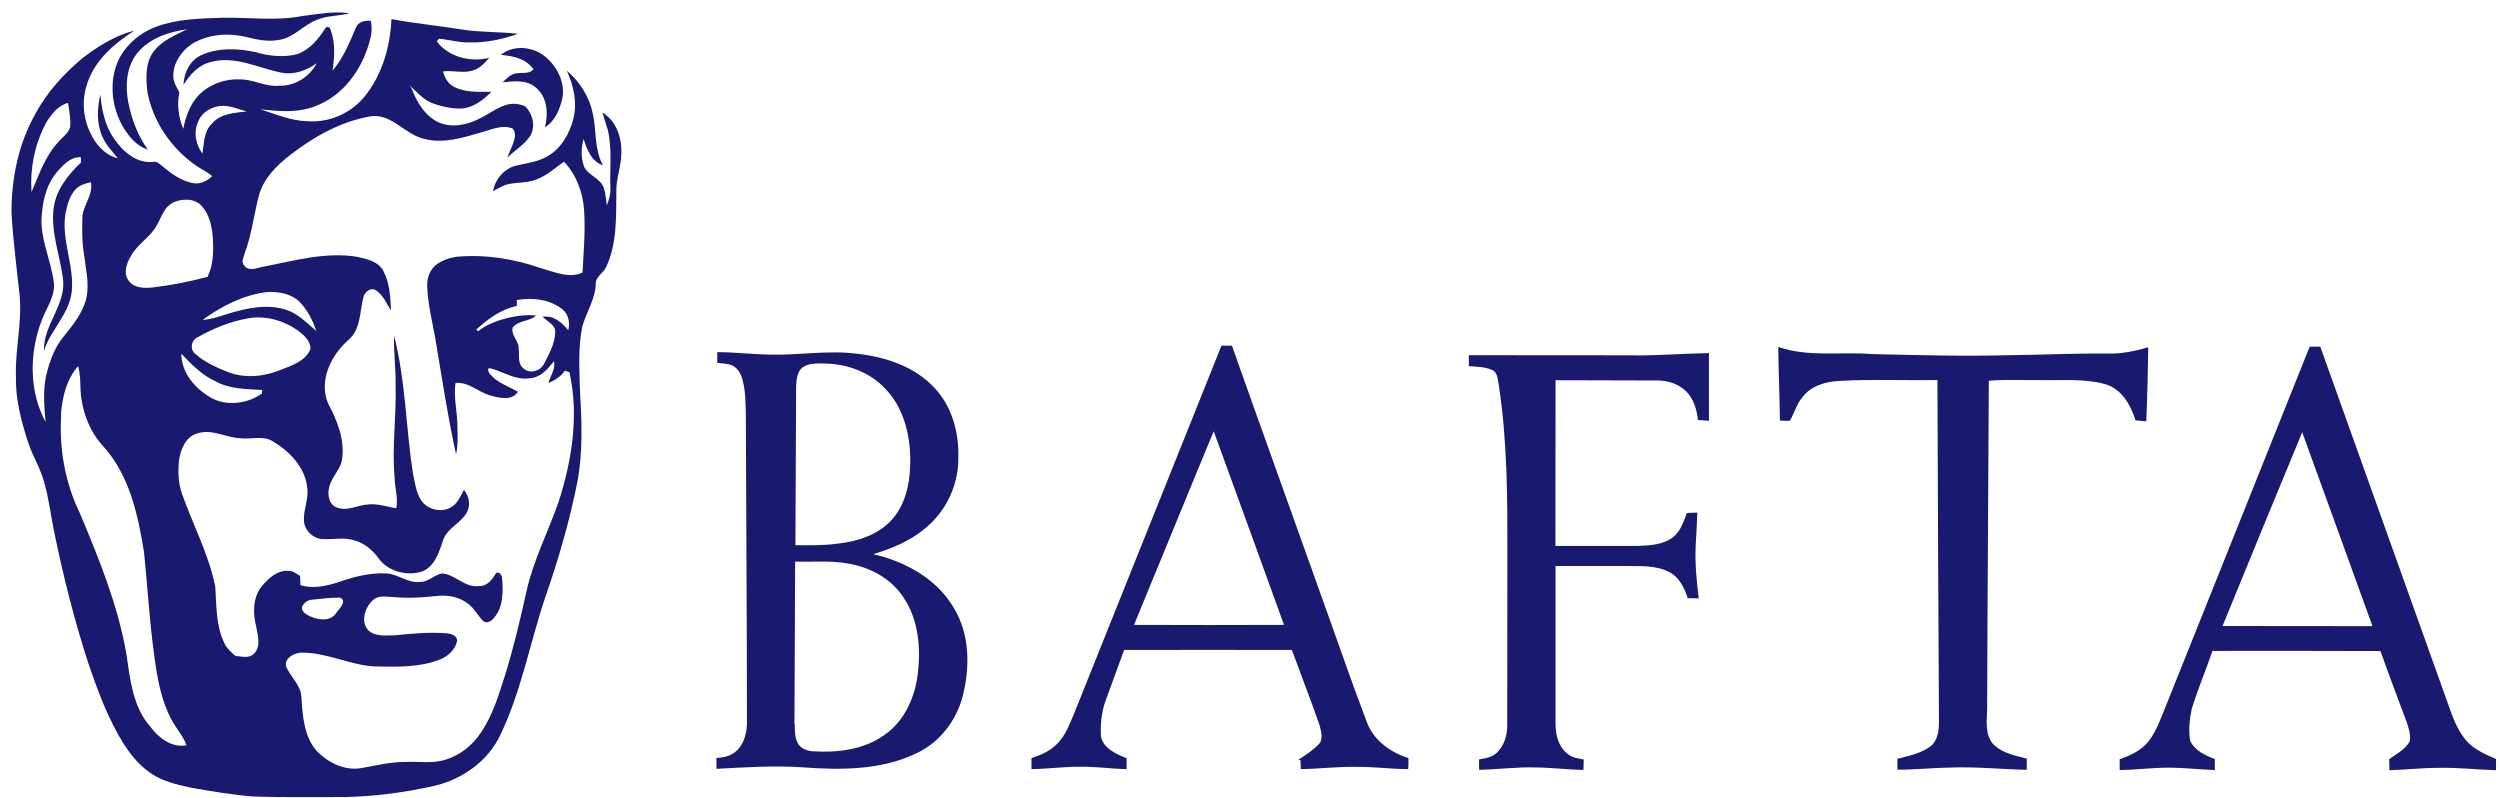<svg width="163" height="52" viewBox="0 0 163 52" fill="none" xmlns="http://www.w3.org/2000/svg">
<g clip-path="url(#clip0_13_1204)">
<path fill-rule="evenodd" clip-rule="evenodd" d="M19.752 1.04C20.76 0.915 21.777 0.717 22.794 0.861C22.11 1.049 21.381 1.005 20.715 1.274C19.824 1.579 19.203 2.431 18.239 2.593C17.51 2.745 16.772 2.593 16.061 2.413C14.891 2.126 13.577 2.225 12.533 2.853C11.83 3.319 11.272 4.118 11.299 4.988C11.308 5.374 11.533 5.697 11.695 6.029C11.524 6.828 11.641 7.644 11.947 8.398C12.136 7.474 12.488 6.523 13.262 5.93C13.919 5.41 14.765 5.141 15.602 5.177C16.502 5.15 17.321 5.688 18.23 5.589C19.239 5.607 20.193 5.006 20.652 4.118C19.995 4.593 19.176 4.899 18.356 4.737C16.844 4.441 15.332 3.615 13.766 4.037C12.965 4.217 12.389 4.854 11.965 5.527C11.992 4.746 12.37 3.956 13.1 3.607C14.198 3.095 15.467 3.149 16.628 3.391C17.519 3.651 18.483 3.768 19.392 3.526C20.202 3.239 20.76 2.539 21.21 1.848C21.318 1.651 21.543 1.794 21.561 1.965C21.876 2.817 21.813 3.732 21.678 4.611C22.38 3.795 22.785 2.79 23.199 1.812C23.361 1.408 23.784 1.328 24.18 1.354C24.234 1.704 24.261 2.063 24.171 2.413C23.748 4.244 22.614 6.011 20.85 6.801C19.923 7.249 18.887 7.294 17.879 7.213C17.033 7.151 17.258 7.151 16.961 7.124C17.978 7.438 18.978 7.886 20.058 7.904C21.444 8.012 22.839 7.402 23.739 6.334C24.91 4.916 25.441 3.059 25.522 1.247C27.079 1.534 28.654 1.686 30.211 1.938C31.391 2.117 32.588 2.063 33.776 2.207C32.759 2.557 31.688 2.799 30.599 2.763C29.932 2.79 29.284 2.575 28.627 2.53C28.591 2.575 28.51 2.655 28.474 2.691C29.239 3.723 30.689 4.082 31.904 3.768C31.634 4.055 31.373 4.378 30.995 4.531C30.319 4.836 29.581 4.567 28.879 4.656C28.996 5.042 29.194 5.455 29.572 5.643C30.328 6.056 31.211 5.984 32.039 5.984C31.508 6.523 30.86 7.025 30.076 7.079C29.419 7.088 28.762 6.944 28.15 6.711C27.565 6.478 27.16 5.975 26.701 5.562C26.737 5.616 26.8 5.715 26.836 5.769C27.187 6.675 27.727 7.599 28.654 8.003C29.545 8.362 30.562 8.12 31.382 7.671C31.913 7.411 32.39 7.025 32.966 6.854C33.389 6.711 33.839 6.747 34.262 6.944C34.739 7.447 34.937 8.245 34.568 8.864C34.19 9.439 33.569 9.788 33.083 10.273C33.281 9.654 33.848 8.837 33.416 8.371C32.687 8.111 32.075 8.452 31.373 8.631C30.184 8.981 28.924 9.376 27.691 9.062C26.413 8.801 25.567 7.393 24.171 7.581C22.245 7.913 20.49 8.891 18.959 10.076C18.059 10.766 17.186 11.619 16.88 12.749C16.556 13.979 16.421 15.244 15.98 16.437C15.917 16.724 15.683 17.065 15.926 17.316C16.25 17.756 16.835 17.424 17.267 17.37C19.221 16.984 21.219 16.428 23.217 16.733C23.874 16.877 24.684 17.029 25.009 17.693C25.414 18.483 25.459 19.389 25.495 20.25C25.198 19.793 24.991 19.254 24.523 18.94C24.207 18.698 23.784 19.021 23.703 19.344C23.442 20.286 23.55 21.434 22.74 22.143C21.606 23.13 20.769 24.781 21.381 26.28C21.957 27.374 22.47 28.585 22.317 29.851C22.254 30.595 21.588 31.098 21.453 31.816C21.336 32.3 21.471 32.964 22.02 33.108C22.686 33.332 23.334 32.928 23.991 32.892C24.622 32.811 25.225 33.054 25.837 33.134C25.972 32.471 25.738 31.816 25.729 31.152C25.54 29.142 25.855 27.123 25.792 25.104C25.819 24.09 25.657 22.906 25.693 21.892C26.44 24.754 26.467 27.913 26.917 30.829C27.043 31.412 27.115 32.04 27.421 32.56C27.826 33.251 28.87 33.493 29.518 33C29.878 32.74 30.04 32.309 30.247 31.941C30.553 32.327 30.68 32.811 30.5 33.278C30.175 34.077 29.149 34.391 28.888 35.234C28.627 35.997 28.357 36.912 27.547 37.253C26.539 37.585 25.297 37.271 24.666 36.382C24.297 35.871 23.784 35.44 23.172 35.252C22.497 35.019 21.786 35.171 21.093 35.153C20.436 35.153 19.824 34.579 19.815 33.915C19.788 33.197 20.139 32.515 20.031 31.798C19.905 30.479 18.887 29.429 17.789 28.774C17.159 28.379 16.394 28.657 15.701 28.576C14.738 28.55 13.802 27.922 12.829 28.271C12.1 28.496 11.785 29.285 11.677 29.976C11.596 30.721 11.614 31.502 11.875 32.219C12.586 34.229 13.613 36.14 14.036 38.249C14.117 39.478 14.072 40.779 14.621 41.918C14.774 42.268 15.062 42.511 15.341 42.762C15.746 42.798 16.232 42.95 16.556 42.627C17.024 42.17 16.817 41.443 16.709 40.878C16.484 39.989 16.466 38.958 17.078 38.213C17.519 37.692 18.113 37.136 18.852 37.226C19.122 37.226 19.338 37.423 19.563 37.549C19.572 37.746 19.581 37.953 19.59 38.15C20.382 38.401 21.228 38.222 22.002 37.98C23.019 37.621 24.081 37.334 25.162 37.387C25.945 37.414 26.602 38.042 27.403 37.944C27.943 37.944 28.321 37.468 28.834 37.387C29.698 37.468 30.31 38.329 31.22 38.213C31.76 38.24 32.12 37.764 32.354 37.343C32.408 37.343 32.507 37.343 32.552 37.343C32.642 37.45 32.705 37.504 32.732 37.648C32.813 38.545 32.831 39.559 32.21 40.285C32.048 40.492 31.733 40.698 31.499 40.483C31.157 40.142 30.941 39.693 30.553 39.388C29.968 38.913 29.176 38.769 28.447 38.859C27.493 38.975 26.53 39.011 25.567 38.922C25.153 38.904 24.666 38.805 24.324 39.119C23.793 39.594 23.478 40.546 24.036 41.12C24.523 41.532 25.216 41.425 25.801 41.416C26.899 41.299 28.006 41.209 29.104 41.29C29.383 41.308 29.806 41.425 29.806 41.775C29.689 42.376 29.167 42.834 28.6 43.031C27.286 43.524 25.855 43.48 24.468 43.453C22.812 43.381 21.282 42.511 19.608 42.555C19.149 42.591 18.509 42.923 18.663 43.48C18.959 44.153 19.608 44.664 19.653 45.435C19.725 46.665 19.815 48.029 20.67 48.989C21.408 49.733 22.47 50.263 23.541 50.083C24.505 49.913 25.459 49.67 26.449 49.679C27.322 49.635 28.213 49.805 29.059 49.527C30.013 49.24 30.823 48.576 31.364 47.75C32.129 46.638 32.507 45.328 32.921 44.054C33.488 42.223 33.929 40.357 34.343 38.482C34.802 36.472 35.756 34.633 36.431 32.695C37.296 29.994 37.755 27.069 37.125 24.261C36.999 24.252 36.954 24.18 36.828 24.171C36.593 24.53 36.152 24.817 35.756 24.97C35.882 24.485 36.242 24.072 36.116 23.552C35.684 24.108 35.216 24.638 34.505 24.665C33.605 24.799 32.831 24.243 32.003 24.019C31.679 23.938 31.868 24.342 31.994 24.44C32.462 24.979 33.164 25.194 33.767 25.544C33.38 26.154 32.561 25.948 31.976 25.786C31.193 25.58 30.562 24.88 29.698 24.97C29.563 25.885 29.806 26.8 29.824 27.715C29.833 28.352 29.878 28.998 29.734 29.617C29.185 27.123 28.807 24.593 28.384 22.072C28.177 20.932 27.889 19.802 27.853 18.644C27.835 18.115 28.033 17.558 28.474 17.235C28.852 16.966 29.302 16.805 29.761 16.742C31.625 16.572 33.506 16.868 35.27 17.487C36.143 17.72 37.089 18.178 37.98 17.774C38.052 16.401 38.178 15.028 38.079 13.665C37.998 12.516 37.566 11.377 36.773 10.542C36.179 10.955 35.639 11.466 34.946 11.709C34.388 11.933 33.776 11.879 33.191 11.996C32.813 12.067 32.489 12.292 32.147 12.462C32.282 11.664 32.921 10.928 33.731 10.784C34.388 10.623 35.09 10.551 35.675 10.201C36.584 9.699 37.134 8.721 37.386 7.743C37.647 6.684 37.404 5.58 36.954 4.611C37.8 5.32 38.421 6.307 38.646 7.384C38.898 8.514 38.736 9.735 39.312 10.775C38.556 10.533 38.268 9.744 38.052 9.062C37.89 9.618 37.872 10.228 38.052 10.784C38.286 11.448 39.15 11.583 39.366 12.256C39.501 12.615 39.501 13.009 39.564 13.386C39.699 13.054 39.807 12.713 39.798 12.354C39.744 11.072 39.924 9.762 39.636 8.496C39.528 8.111 39.384 7.725 39.276 7.339C40.185 7.877 40.554 8.981 40.509 9.995C40.509 10.838 40.167 11.637 40.185 12.48C40.167 14.113 40.239 15.836 39.546 17.352C39.384 17.792 38.826 18.016 38.844 18.518C38.808 19.506 38.241 20.349 37.971 21.264C37.692 22.601 37.773 23.974 37.809 25.337C37.926 27.392 38.025 29.474 37.629 31.502C37.125 34.005 36.413 36.463 35.576 38.868C34.559 41.873 34.001 45.05 32.615 47.93C31.814 49.635 30.148 50.801 28.339 51.232C26.188 51.716 23.982 51.994 21.768 51.967C20.013 51.958 18.257 51.994 16.511 51.931C15.161 51.824 13.829 51.599 12.496 51.366C11.515 51.151 10.471 50.927 9.661 50.289C9.004 49.814 8.5 49.168 8.059 48.495C7.033 46.844 6.357 45.005 5.736 43.175C4.845 40.42 4.134 37.603 3.549 34.758C3.315 33.664 3.198 32.533 2.883 31.457C2.649 30.541 2.127 29.743 1.839 28.855C1.38 27.455 1.002 26.01 1.038 24.53C0.984 22.771 1.443 21.031 1.281 19.272C1.092 17.496 0.858 15.71 0.75 13.916C0.732 11.646 1.209 9.34 2.343 7.357C3.09 5.984 4.161 4.818 5.349 3.813C6.375 3.023 7.501 2.314 8.77 1.992C7.402 2.862 6.069 4.019 5.628 5.643C5.268 6.819 5.502 8.129 6.159 9.151C6.519 9.699 7.033 10.174 7.681 10.318C7.312 9.869 6.907 9.447 6.673 8.909C6.285 8.039 6.339 7.079 6.537 6.164C6.646 7.186 6.835 8.2 7.447 9.053C8.014 9.887 8.923 10.686 10.003 10.551C10.255 10.506 10.435 10.722 10.615 10.856C11.182 11.332 11.803 11.78 12.541 11.933C13.019 12.05 13.496 11.807 13.838 11.484C13.487 11.188 13.064 11.009 12.704 10.739C11.137 9.627 9.985 7.922 9.616 6.038C9.517 5.141 9.445 4.118 10.021 3.355C10.561 2.638 11.416 2.297 12.199 1.911C10.993 2.072 9.724 2.503 8.932 3.481C8.23 4.387 8.158 5.607 8.365 6.693C8.59 7.779 8.986 8.846 9.634 9.753C8.923 9.528 8.419 8.927 8.05 8.317C7.339 7.133 7.132 5.634 7.564 4.315C7.978 3.095 9.022 2.171 10.21 1.731C11.596 1.229 13.082 1.202 14.54 1.157C16.268 1.13 18.023 1.381 19.734 1.04H19.752ZM2.955 8.111C2.253 9.456 1.947 11.009 2.055 12.525C2.541 11.386 2.946 10.174 3.81 9.25C4.071 8.936 4.467 8.694 4.575 8.281C4.629 7.752 4.503 7.231 4.44 6.711C3.747 6.881 3.297 7.518 2.946 8.102L2.955 8.111ZM12.911 7.958C12.604 8.64 12.767 9.43 13.199 10.022C13.307 9.358 13.28 8.586 13.802 8.075C14.36 7.402 15.287 7.357 16.088 7.267C15.575 7.133 15.08 6.908 14.549 6.899C13.865 6.899 13.145 7.294 12.911 7.958ZM3.765 11.161C3.081 11.915 2.811 12.947 2.73 13.943C2.55 15.531 3.369 16.993 3.522 18.537C3.558 19.398 3 20.125 2.712 20.905C1.911 23.014 1.884 25.499 2.973 27.518C2.874 26.423 2.775 25.302 3.072 24.225C3.297 23.408 3.603 22.583 4.161 21.928C4.782 21.165 5.43 20.358 5.646 19.371C5.826 18.429 5.583 17.487 5.475 16.554C5.349 15.818 5.349 15.064 5.367 14.319C5.331 13.449 6.096 12.767 5.925 11.879C5.574 11.969 5.196 12.058 4.935 12.337C4.53 12.767 4.386 13.359 4.269 13.916C3.981 15.647 4.863 17.316 4.674 19.039C4.503 20.492 3.306 21.506 2.865 22.87C2.811 21.165 4.359 19.837 4.098 18.106C3.891 16.581 3.288 15.082 3.504 13.521C3.675 12.346 4.449 11.386 5.277 10.596C5.277 10.515 5.277 10.336 5.277 10.255C4.62 10.201 4.161 10.73 3.756 11.161H3.765ZM11.245 13.234C10.696 13.512 10.534 14.149 10.246 14.643C9.832 15.459 8.959 15.899 8.527 16.706C8.239 17.182 8.023 17.846 8.41 18.33C8.77 18.797 9.418 18.797 9.949 18.743C11.155 18.599 12.352 18.366 13.532 18.052C13.901 17.298 13.928 16.437 13.883 15.611C13.838 14.849 13.685 14.041 13.172 13.449C12.694 12.902 11.848 12.929 11.245 13.225V13.234ZM13.208 20.86C13.757 20.824 14.288 20.645 14.81 20.474C16.034 20.098 17.384 19.793 18.645 20.196C19.437 20.439 20.004 21.067 20.625 21.578C20.391 20.896 20.058 20.232 19.554 19.703C19.014 19.156 18.185 19.003 17.438 19.039C15.89 19.218 14.459 19.954 13.217 20.851L13.208 20.86ZM33.695 19.559C33.695 19.658 33.695 19.855 33.695 19.954C32.579 20.178 31.706 20.896 31.04 21.497C31.094 21.533 31.13 21.551 31.184 21.596C31.994 20.887 33.938 20.412 34.955 20.582C34.505 20.968 33.812 20.878 33.425 21.354C33.299 21.865 33.839 22.224 33.821 22.727C33.875 23.166 33.731 23.687 34.118 24.01C34.532 24.422 35.261 24.18 35.486 23.696C35.801 23.067 36.17 22.422 36.197 21.704C36.251 21.174 35.684 20.977 35.378 20.654C36.089 20.537 36.639 21.031 37.053 21.533C37.17 21.058 37.08 20.519 36.693 20.187C35.864 19.506 34.721 19.389 33.704 19.559H33.695ZM16.124 20.762C14.981 20.977 13.892 21.417 12.883 21.991C12.46 22.161 12.361 22.807 12.739 23.076C13.343 23.615 14.099 23.956 14.846 24.252C15.944 24.683 17.195 24.566 18.275 24.126C19.014 23.83 19.941 23.552 20.247 22.735C20.238 22.206 19.797 21.829 19.401 21.533C18.456 20.878 17.258 20.546 16.124 20.762ZM11.821 23.049C11.821 24.288 12.694 25.311 13.721 25.912C14.756 26.513 16.124 26.333 17.078 25.66C17.078 25.598 17.096 25.481 17.096 25.427C16.061 25.364 14.963 25.373 14.036 24.853C13.154 24.449 12.479 23.749 11.821 23.058V23.049ZM3.99 27.042C3.846 29.232 4.242 31.475 5.205 33.457C6.456 36.427 7.681 39.442 8.239 42.627C8.482 44.278 8.653 46.081 9.805 47.383C10.336 48.118 11.2 48.764 12.163 48.594C11.938 47.975 11.479 47.49 11.182 46.916C10.489 45.633 10.246 44.161 10.057 42.735C9.742 40.501 9.625 38.258 9.391 36.015C9.004 33.592 8.455 31.035 6.772 29.142C5.772 28.083 5.277 26.639 5.241 25.203C5.241 24.754 5.205 24.297 5.097 23.866C4.323 24.745 4.053 25.921 3.972 27.051L3.99 27.042ZM20.247 39.11C20.004 39.164 19.797 39.343 19.689 39.568C19.635 39.873 19.959 40.052 20.184 40.169C20.733 40.42 21.534 40.563 21.921 39.962C22.119 39.693 22.65 39.191 22.182 38.966C21.534 38.958 20.886 39.047 20.247 39.11ZM32.633 3.598C33.362 2.969 34.487 3.014 35.279 3.499C36.197 4.1 36.837 5.213 36.684 6.325C36.522 7.07 36.215 7.886 35.531 8.299C35.756 7.402 35.693 6.307 34.91 5.688C34.307 5.177 33.488 5.302 32.768 5.365C33.02 5.132 33.29 4.827 33.659 4.782C34.055 4.719 34.523 4.845 34.784 4.513C34.289 3.822 33.434 3.633 32.633 3.58V3.598Z" fill="#191970"/>
<path fill-rule="evenodd" clip-rule="evenodd" d="M79.639 22.538C79.864 22.538 80.098 22.538 80.323 22.538C82.204 27.868 84.131 33.179 86.021 38.5C87.056 41.353 88.028 44.224 89.109 47.059C89.541 48.262 90.648 49.051 91.827 49.428C91.827 49.661 91.845 49.904 91.809 50.146C90.72 50.146 89.64 49.993 88.55 50.002C87.299 49.967 86.057 50.128 84.815 50.146C84.806 49.949 84.797 49.742 84.788 49.545C84.752 49.545 84.68 49.545 84.644 49.536C85.103 49.249 85.571 48.944 85.949 48.558C86.309 48.217 86.138 47.678 86.03 47.257C85.454 45.624 84.824 44 84.23 42.376C80.584 42.376 76.939 42.367 73.293 42.376C72.879 43.533 72.447 44.673 72.033 45.83C71.808 46.53 71.745 47.275 71.781 48.011C71.934 48.809 72.78 49.159 73.455 49.437C73.455 49.67 73.455 49.904 73.455 50.146C72.42 50.128 71.403 49.967 70.367 49.993C69.323 49.984 68.297 50.137 67.253 50.146C67.253 49.904 67.253 49.67 67.253 49.428C67.883 49.222 68.522 48.944 68.981 48.441C69.494 47.894 69.755 47.176 70.043 46.494C73.248 38.509 76.444 30.523 79.639 22.538ZM73.941 40.743C77.2 40.752 80.458 40.761 83.717 40.743C82.186 36.535 80.674 32.318 79.135 28.119C77.389 32.318 75.678 36.535 73.941 40.734V40.743Z" fill="#191970"/>
<path fill-rule="evenodd" clip-rule="evenodd" d="M150.598 22.601C150.823 22.601 151.048 22.601 151.282 22.601C154.118 30.551 156.962 38.491 159.807 46.441C160.149 47.365 160.599 48.325 161.472 48.854C161.868 49.105 162.3 49.303 162.741 49.482C162.741 49.724 162.741 49.967 162.741 50.218C161.472 50.182 160.203 50.029 158.925 50.065C157.88 50.065 156.836 50.191 155.792 50.218C155.792 49.976 155.774 49.742 155.774 49.5C156.242 49.15 156.827 48.872 157.115 48.334C157.196 47.903 157.043 47.463 156.908 47.06C156.341 45.525 155.747 43.991 155.207 42.448C151.552 42.43 147.907 42.439 144.252 42.439C143.82 43.704 143.298 44.942 142.902 46.216C142.758 46.889 142.686 47.598 142.794 48.28C143.073 48.935 143.784 49.249 144.405 49.491C144.405 49.733 144.405 49.967 144.405 50.209C143.136 50.155 141.876 49.994 140.607 50.074C139.805 50.11 139.004 50.2 138.203 50.209C138.203 49.967 138.203 49.733 138.203 49.5C138.905 49.258 139.616 48.935 140.084 48.334C140.625 47.652 140.886 46.808 141.219 46.019C144.333 38.213 147.475 30.425 150.589 22.61L150.598 22.601ZM150.103 28.182C148.357 32.39 146.638 36.598 144.909 40.815C148.168 40.815 151.426 40.815 154.685 40.824C153.164 36.607 151.633 32.399 150.103 28.182Z" fill="#191970"/>
<path fill-rule="evenodd" clip-rule="evenodd" d="M115.942 22.619C117.914 23.301 120.011 22.924 122.054 23.085C125.043 23.157 128.031 23.238 131.02 23.157C133.126 23.139 135.233 23.032 137.348 23.05C138.275 23.085 139.184 22.906 140.066 22.637C140.048 24.243 140.003 25.858 139.94 27.464C139.697 27.446 139.472 27.428 139.238 27.41C138.923 26.396 138.311 25.32 137.204 25.032C135.836 24.665 134.395 24.817 132.991 24.781C131.884 24.799 130.777 24.727 129.67 24.826C129.643 31.95 129.58 39.083 129.562 46.207C129.544 46.961 129.409 47.831 129.913 48.468C130.48 49.096 131.371 49.258 132.145 49.464V50.191C130.453 50.155 128.761 49.975 127.059 50.047C125.943 50.065 124.827 50.191 123.711 50.182C123.711 49.949 123.711 49.706 123.711 49.473C124.467 49.276 125.286 49.123 125.916 48.621C126.375 48.217 126.42 47.562 126.42 46.997C126.384 39.594 126.339 32.183 126.321 24.781C124.197 24.808 122.063 24.718 119.948 24.835C119.039 24.871 118.058 25.158 117.5 25.921C117.122 26.36 116.996 26.953 116.69 27.437C116.473 27.437 116.266 27.437 116.05 27.419C116.032 25.822 115.96 24.216 115.942 22.619Z" fill="#191970"/>
<path fill-rule="evenodd" clip-rule="evenodd" d="M46.748 22.96C47.909 22.96 49.07 23.104 50.231 23.122C52.122 23.166 54.021 22.816 55.911 23.068C57.739 23.274 59.629 23.893 60.916 25.275C62.078 26.495 62.537 28.227 62.483 29.878C62.501 31.645 61.654 33.395 60.268 34.489C59.305 35.297 58.117 35.772 56.929 36.131C59.026 36.607 61.078 37.737 62.185 39.63C63.248 41.371 63.257 43.551 62.744 45.48C62.321 47.024 61.258 48.388 59.809 49.087C57.505 50.218 54.84 50.218 52.329 50.029C50.456 49.904 48.584 50.029 46.712 50.128C46.712 49.886 46.712 49.653 46.712 49.419C47.126 49.392 47.549 49.321 47.882 49.069C48.467 48.648 48.674 47.894 48.701 47.203C48.701 40.501 48.647 33.798 48.629 27.096C48.611 26.262 48.62 25.418 48.368 24.611C48.251 24.243 47.999 23.893 47.612 23.776C47.333 23.705 47.045 23.687 46.766 23.66C46.766 23.427 46.766 23.202 46.766 22.969L46.748 22.96ZM52.338 23.938C51.951 24.252 51.924 24.79 51.906 25.257C51.897 28.684 51.879 32.112 51.861 35.548C52.77 35.548 53.679 35.575 54.579 35.449C55.893 35.315 57.271 34.875 58.171 33.861C59.125 32.776 59.368 31.268 59.35 29.869C59.323 28.263 58.891 26.576 57.757 25.383C56.776 24.297 55.299 23.741 53.859 23.705C53.346 23.696 52.788 23.651 52.338 23.947V23.938ZM51.816 47.203C51.825 47.643 51.807 48.118 52.05 48.513C52.239 48.809 52.599 48.944 52.932 48.98C54.561 49.087 56.307 48.899 57.658 47.921C58.936 47.051 59.629 45.534 59.827 44.036C60.052 42.304 59.908 40.42 58.9 38.94C58.081 37.702 56.686 36.957 55.236 36.733C54.111 36.535 52.977 36.652 51.843 36.616C51.834 40.142 51.816 43.668 51.798 47.203H51.816Z" fill="#191970"/>
<path fill-rule="evenodd" clip-rule="evenodd" d="M106.625 23.175C108.228 23.175 109.821 23.05 111.423 23.023C111.423 24.494 111.423 25.966 111.423 27.437C111.18 27.419 110.946 27.401 110.703 27.383C110.64 26.719 110.433 26.028 109.956 25.535C109.461 25.041 108.759 24.808 108.075 24.808C105.851 24.79 103.637 24.808 101.422 24.79C101.422 28.388 101.422 31.986 101.413 35.593C103.241 35.593 105.068 35.593 106.886 35.593C107.652 35.557 108.48 35.503 109.101 35.01C109.587 34.624 109.767 34.005 109.983 33.449C110.208 33.431 110.433 33.431 110.667 33.422C110.64 34.13 110.604 34.839 110.559 35.548C110.505 36.706 110.613 37.863 110.757 39.011C110.514 39.011 110.28 39.011 110.037 39.002C109.83 38.33 109.488 37.639 108.84 37.298C107.958 36.84 106.931 36.921 105.968 36.903H101.422C101.422 40.339 101.422 43.785 101.422 47.23C101.422 47.957 101.639 48.764 102.269 49.195C102.548 49.419 102.917 49.446 103.259 49.518C103.259 49.742 103.25 49.976 103.241 50.2C102.206 50.182 101.179 50.047 100.144 50.038C98.902 49.993 97.678 50.173 96.436 50.191C96.436 49.967 96.436 49.733 96.436 49.509C96.85 49.446 97.3 49.365 97.615 49.06C98.092 48.585 98.29 47.885 98.272 47.221C98.272 43.542 98.272 39.873 98.281 36.194C98.29 32.515 98.281 28.819 97.732 25.176C97.642 24.808 97.687 24.297 97.273 24.117C96.796 23.911 96.274 23.911 95.769 23.875C95.769 23.633 95.769 23.391 95.769 23.157C99.397 23.175 103.016 23.157 106.643 23.166L106.625 23.175Z" fill="#191970"/>
</g>
<defs>
<clipPath id="clip0_13_1204">
<rect width="162" height="51.178" fill="white" transform="translate(0.75 0.816)"/>
</clipPath>
</defs>
</svg>

